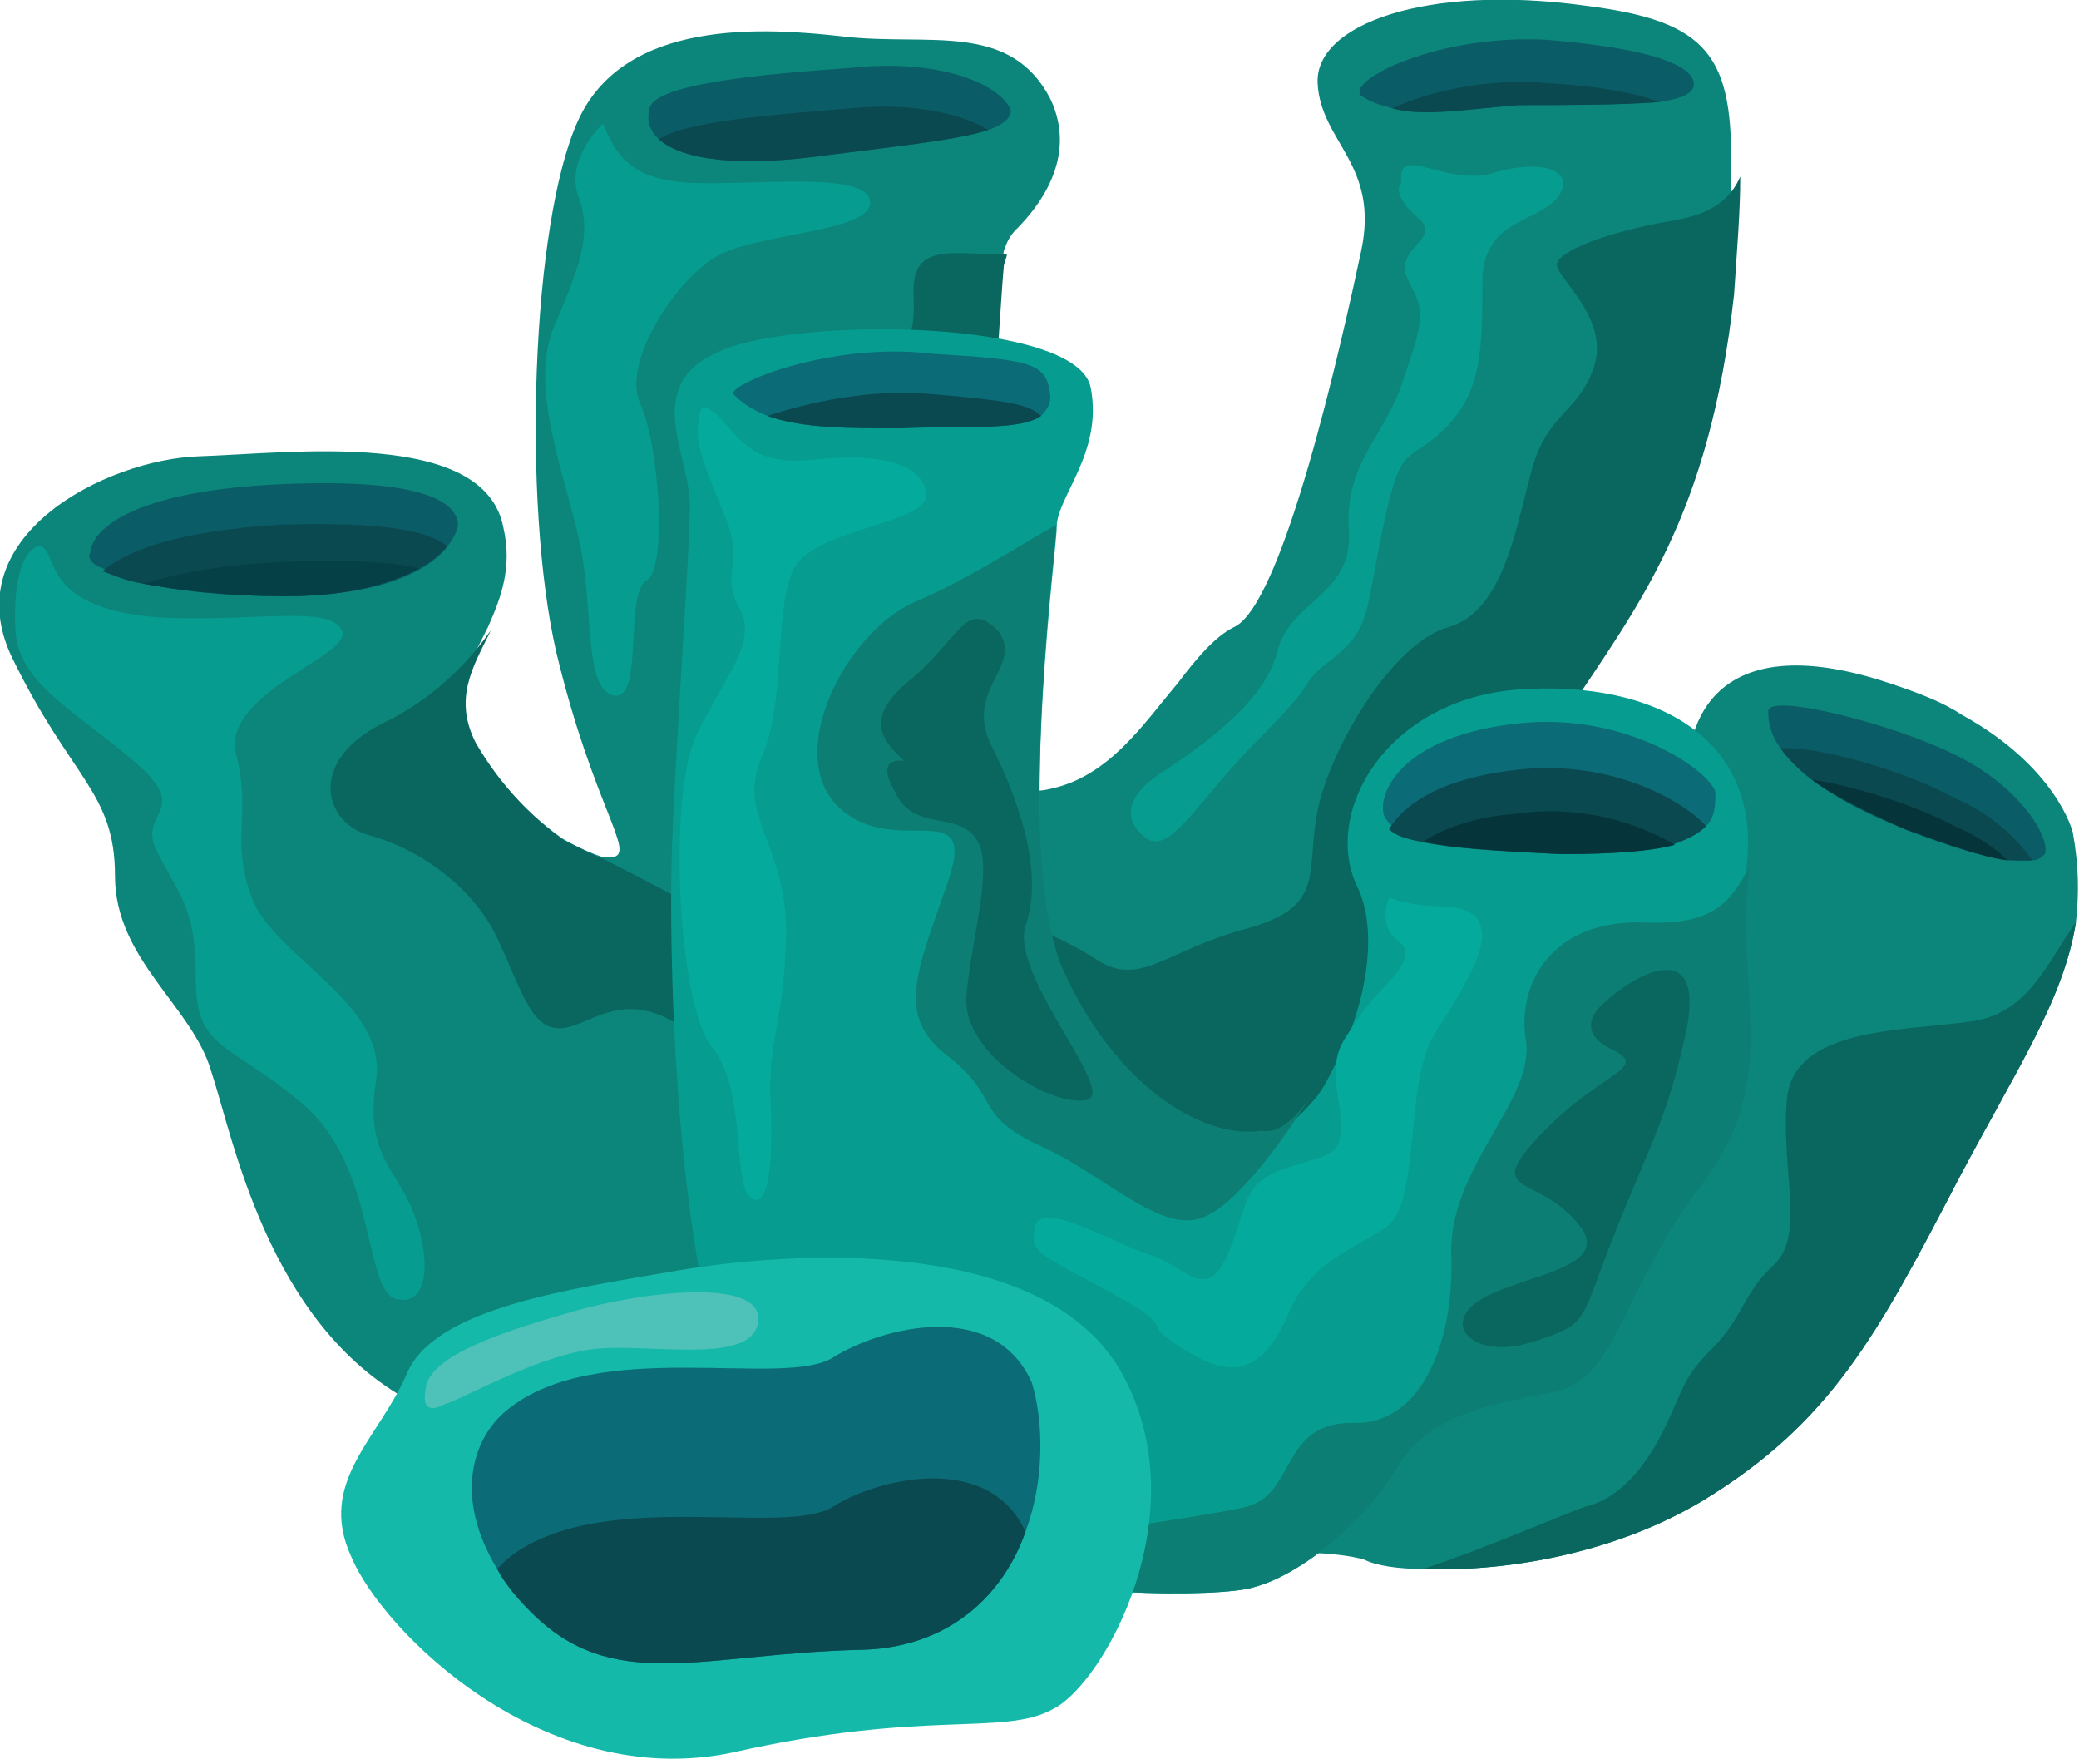 <!-- Generator: Adobe Illustrator 25.2.1, SVG Export Plug-In  --><svg xmlns="http://www.w3.org/2000/svg" xmlns:xlink="http://www.w3.org/1999/xlink" version="1.1" x="0px" y="0px" width="66px" height="56px" viewBox="0 0 66.9 56.4" style="overflow:visible;enable-background:new 0 0 66.9 56.4;" xml:space="preserve" aria-hidden="true">
<style type="text/css">
	.st0-63e30ec9dbea9{fill:#0C867B;}
	.st1-63e30ec9dbea9{fill:#0A675F;}
	.st2-63e30ec9dbea9{fill:#069D90;}
	.st3-63e30ec9dbea9{fill:#0B6B76;}
	.st4-63e30ec9dbea9{fill:#0A5D66;}
	.st5-63e30ec9dbea9{fill:#0A4950;}
	.st6-63e30ec9dbea9{fill:#05353B;}
	.st7-63e30ec9dbea9{fill:#054046;}
	.st8-63e30ec9dbea9{fill:#0D7E74;}
	.st9-63e30ec9dbea9{fill:#14B9A9;}
	.st10-63e30ec9dbea9{fill:#04AB9C;}
	.st11-63e30ec9dbea9{fill:#4EC1B9;}
</style>
<defs><linearGradient class="cerosgradient" data-cerosgradient="true" id="CerosGradient_idf7633a03d" gradientUnits="userSpaceOnUse" x1="50%" y1="100%" x2="50%" y2="0%"><stop offset="0%" stop-color="#d1d1d1"/><stop offset="100%" stop-color="#d1d1d1"/></linearGradient><linearGradient/>
</defs>
<g>
	<path class="st0-63e30ec9dbea9" d="M66.8,29.5c-0.4,2.5-1.9,4.7-3.8,8.3c-2.6,5-4.1,7.8-8.2,10.3c-3,1.8-6.6,2.3-9,2.2c-0.8,0-1.5-0.1-1.9-0.3   c-1.7-0.5-7-0.2-8.7,0.9c0,0-4.4-0.1-10.2,0c-5.9,0.1-7.2-3.4-11.8-6c-4.6-2.5-5.7-8.5-6.4-10.6c-0.6-2.1-3.1-3.6-3.1-6.3   c0-2.7-1.4-3.1-3.3-7c-1.9-3.9,3-6.4,6-6.5c3-0.1,9.2-0.9,9.8,2.3c0.3,1.3-0.1,2.3-0.5,3.2c-0.6,1.2-1.2,2.2-0.5,3.6   c0.8,1.4,1.9,2.5,2.9,3.2c0,0,0,0,0,0c0.5,0.3,1,0.5,1.3,0.6c0.1,0,0.2,0,0.3,0c0.8-0.1-0.6-1.6-1.8-6.6C16.8,16,17.1,7,18.6,3.7   c1.5-3.3,6-3,8.6-2.7c2.7,0.3,5.3-0.5,6.6,2c0.9,1.9-0.4,3.5-1.1,4.2c-0.2,0.2-0.3,0.4-0.4,0.7c0,0.1-0.1,0.3-0.1,0.4   c0,1-0.1,3.2-0.4,6.4c-0.3,3.4-0.7,7.8,0.3,9.7c0.4,0.7,0.9,1,1.7,0.8c1.9-0.4,3-2.1,4.1-3.4c0,0,0,0,0,0c0.6-0.8,1.2-1.5,1.8-1.8   c1.6-0.7,3.5-9.3,4.1-12.1c0.6-2.8-1.3-3.5-1.4-5.4c-0.1-1.9,3.5-3.2,8.6-2.5c4,0.5,4.8,1.6,4.7,5.5c0,1.1-0.1,2.3-0.2,3.8   c-0.5,7-2.9,9.8-5.2,13.3c-2.3,3.4-6.6,16.1-6.9,17c0,0,0,0,0,0.1c0,0,0,0,0.1,0c0.2-0.1,1-0.6,3.2-1.9c2.8-1.7,7.7-10.1,7.6-12.7   c-0.1-2.6,1.4-5,6.5-3.3c0.9,0.3,1.7,0.6,2.3,1c3.1,1.7,3.6,3.8,3.6,3.8C66.9,27.7,66.9,28.6,66.8,29.5z"/>
	<path class="st1-63e30ec9dbea9" d="M28.3,35.5c0,0-1.6-0.1-2.7,0c-1.1,0.1-1-0.6-3.2-2.3c-2.2-1.8-3.3-0.4-4.3-0.3c-1,0.1-1.3-1.2-2.1-2.9   c-0.8-1.7-2.6-2.9-4.1-3.3c-1.5-0.4-2-2.4,0.4-3.6c2.3-1.1,3.4-2.9,3.5-3c-0.6,1.2-1.2,2.2-0.5,3.6c0.8,1.4,1.9,2.5,2.9,3.2   c0,0,0,0,0,0c0.1,0,0.6,0.3,1.3,0.6c1.4,0.7,3.7,1.9,5.7,3.2C28.4,32.9,28.3,35.5,28.3,35.5z"/>
	<path class="st1-63e30ec9dbea9" d="M66.8,29.5c-0.4,2.5-1.9,4.7-3.8,8.3c-2.6,5-4.1,7.8-8.2,10.3c-3,1.8-6.6,2.3-9,2.2c2.1-0.7,4.6-1.8,5.2-2   c0.9-0.2,1.8-1,2.5-2.4c0.7-1.4,0.6-1.7,1.6-2.7c1-1,1-1.8,2-2.7c1-1,0.2-3,0.4-5.3c0.2-2.3,3.6-2.2,5.8-2.5   C65.3,32.5,65.9,30.7,66.8,29.5z"/>
	<path class="st1-63e30ec9dbea9" d="M50.4,22.8c-2.3,3.4-6.6,16.1-6.9,17l-6.8-1.3l-4-9c0,0,1.2,0.3,2.6,1.2c1.4,0.9,2.2-0.3,4.8-1   c2.6-0.7,1.9-1.8,2.3-3.8c0.4-2,2.4-5.4,4.2-5.9c1.8-0.5,2.2-3.3,2.7-5.1c0.5-1.8,1.5-1.8,2-3.3c0.5-1.6-1.3-2.9-1.2-3.3   c0.1-0.4,1.5-1,3.8-1.4c1.2-0.2,1.8-0.7,2.1-1.4c0,1.1-0.1,2.3-0.2,3.8C55,16.5,52.7,19.3,50.4,22.8z"/>
	<path class="st1-63e30ec9dbea9" d="M31.8,14.9c-0.3,3.4-0.7,7.8,0.3,9.7c-2.2,0.7-4.6,1.1-6.8,0.6c-5.4-1.2-0.7-2.4-0.9-7.6   c-0.3-5.2,0.3-4.5,2.1-5.5c1.8-1,3-0.3,2.9-2.7c-0.1-1.8,1.1-1.4,3-1.4c0,0.1-0.1,0.3-0.1,0.4C32.2,9.5,32.1,11.7,31.8,14.9z"/>
	<path class="st2-63e30ec9dbea9" d="M54.8,37.9c-2.6,3.4-2.7,6.2-4.7,6.7C48.1,45,46,45.3,45,47c-1,1.7-3.1,3.5-4.7,3.9c-1,0.3-6.5,0.4-10.9-1l0,0   C27,49.2,25,48,24.1,46.1c-2.7-5.3-2.5-17.8-2.5-17.8c0-2.7,0.6-10.5,0.6-12.2c0-1.7-1.6-3.9,1-5c2.6-1.1,11.5-1,11.9,1.2   c0.4,2.1-1.1,3.5-1.1,4.5c0,0,0,0.1,0,0.1c-0.1,1.4-1.3,10.8,0.2,14.3c1.6,3.6,4.4,5.5,6.4,5.2c0.5-0.1,1.1-0.5,1.6-1.1   c0,0,0,0,0,0c0.3-0.3,0.5-0.7,0.7-1.1c0,0,0,0,0,0c1-1.8,1.5-4.3,0.8-5.8c-1.2-2.4,0.9-6.1,5.2-6.4c4.4-0.3,7.8,1.6,7.3,5.7   c0,0,0,0.1,0,0.1C55.8,31.8,57.4,34.5,54.8,37.9z"/>
	<path class="st3-63e30ec9dbea9" d="M54.9,26.4c-0.5,0.5-1.8,1-4.6,0.8c-3.5-0.1-5-0.3-5.5-0.8c-0.2-0.2-0.3-0.3-0.3-0.6c0-0.7,0.8-2.3,4.3-2.7   c3.5-0.4,6.2,1.5,6.4,2.2C55.2,25.7,55.2,26.1,54.9,26.4z"/>
	<path class="st4-63e30ec9dbea9" d="M14.4,17.4c-0.6,0.8-2.2,1.6-5.2,1.6c-3.1,0-5-0.4-5.9-0.9C3,18,2.8,17.8,2.9,17.6C3,16.7,4.6,15.6,9,15.4   c4.4-0.2,5.5,0.5,5.7,1.1C14.8,16.7,14.7,17,14.4,17.4z"/>
	<path class="st4-63e30ec9dbea9" d="M31.8,4c-0.9,0.3-2.7,0.5-5.1,0.8c-2.8,0.4-4.7,0.2-5.5-0.5c-0.3-0.3-0.4-0.6-0.3-1c0.2-0.8,3.7-1.1,6.5-1.3   c2.8-0.3,4.7,0.5,5.1,1.3C32.6,3.5,32.4,3.8,31.8,4z"/>
	<path class="st3-63e30ec9dbea9" d="M33.8,12.6c0,0.2-0.1,0.4-0.3,0.6c-0.7,0.5-2.6,0.3-4.5,0.4c-1.7,0-3.2,0-4.3-0.4c-0.5-0.2-0.8-0.4-1.1-0.7   c-0.2-0.3,3.1-1.7,6.4-1.3C33.3,11.4,33.7,11.5,33.8,12.6z"/>
	<path class="st4-63e30ec9dbea9" d="M65.8,27.3c-0.1,0.1-0.2,0.2-0.4,0.2c-0.7,0.1-2.1-0.2-4.1-1c-1.8-0.7-3.3-1.6-4-2.6c0,0,0,0,0,0   c-0.3-0.4-0.4-0.8-0.4-1.2c0-0.6,4,0.4,6,1.4C65,25.1,66,26.8,65.8,27.3z"/>
	<path class="st4-63e30ec9dbea9" d="M54.5,2.6C54.4,2.9,54,3,53.4,3.1c-1.2,0.1-3.1,0.1-4.5,0.1c-1.5,0.1-3.1,0.4-4.1,0.1c-0.4-0.1-0.7-0.2-1-0.4   c-0.5-0.5,2.5-2,6-1.8C53.4,1.4,54.6,2,54.5,2.6z"/>
	<path class="st5-63e30ec9dbea9" d="M54.9,26.4c-0.2,0.2-0.5,0.4-1.1,0.6c-0.7,0.2-1.9,0.3-3.6,0.3c-2.2-0.1-3.6-0.2-4.5-0.4   c-0.5-0.1-0.8-0.2-1-0.4c0.4-0.7,1.5-1.6,4-1.9C51.8,24.2,54.2,25.6,54.9,26.4z"/>
	<path class="st6-63e30ec9dbea9" d="M53.9,27c-0.7,0.2-1.9,0.3-3.6,0.3c-2.2-0.1-3.6-0.2-4.5-0.4c0.6-0.4,1.6-0.8,3-0.9   C50.9,25.7,52.7,26.3,53.9,27z"/>
	<path class="st5-63e30ec9dbea9" d="M14.4,17.4c-0.2,0.2-0.5,0.5-0.9,0.7c-0.9,0.5-2.3,0.9-4.3,0.9c-2,0-3.5-0.2-4.6-0.4c-0.6-0.1-1-0.3-1.3-0.4   c0.8-0.7,2.5-1.3,5.7-1.5C12.4,16.6,13.8,16.9,14.4,17.4z"/>
	<path class="st7-63e30ec9dbea9" d="M13.5,18.1c-0.9,0.5-2.3,0.9-4.3,0.9c-2,0-3.5-0.2-4.6-0.4C5.6,18.3,7,18,9,17.9   C11.2,17.8,12.6,17.9,13.5,18.1z"/>
	<path class="st5-63e30ec9dbea9" d="M31.8,4c-0.9,0.3-2.7,0.5-5.1,0.8c-2.8,0.4-4.7,0.2-5.5-0.5c0.9-0.6,3.8-0.8,6.2-1C29.4,3.1,31,3.5,31.8,4z"/>
	<path class="st5-63e30ec9dbea9" d="M33.5,13.2c-0.7,0.5-2.6,0.3-4.5,0.4c-1.7,0-3.2,0-4.3-0.4c1.2-0.4,3.3-0.9,5.3-0.7   C32.3,12.7,33.1,12.8,33.5,13.2z"/>
	<path class="st5-63e30ec9dbea9" d="M65.4,27.5c-0.2,0-0.5,0-0.8,0c-0.8-0.1-1.9-0.5-3.3-1c-1.1-0.5-2.2-1-3-1.6c-0.4-0.3-0.8-0.7-1-1   c1.1-0.1,4,0.7,5.6,1.6C64.1,26,64.9,26.8,65.4,27.5z"/>
	<path class="st6-63e30ec9dbea9" d="M64.6,27.5c-0.8-0.1-1.9-0.5-3.3-1c-1.1-0.5-2.2-1-3-1.6c1.3,0.2,3.3,0.8,4.6,1.5   C63.6,26.7,64.2,27.1,64.6,27.5z"/>
	<path class="st5-63e30ec9dbea9" d="M53.4,3.1c-1.2,0.1-3.1,0.1-4.5,0.1c-1.5,0.1-3.1,0.4-4.1,0.1c1.1-0.5,3-1,5.1-0.8C51.5,2.6,52.6,2.8,53.4,3.1   z"/>
	<path class="st8-63e30ec9dbea9" d="M54.8,37.9c-2.6,3.4-2.7,6.2-4.7,6.7C48.1,45,46,45.3,45,47c-1,1.7-3.1,3.5-4.7,3.9c-1,0.3-6.5,0.4-10.9-1l0,0   c0,0,9.1-1.2,10.7-1.6c1.6-0.4,1.1-2.7,3.4-2.7c2.3,0.1,3.3-2.7,3.2-5.4c-0.1-2.8,2.7-5,2.4-6.9c-0.3-1.9,0.9-3.9,3.8-3.8   c2.3,0.1,2.8-0.7,3.4-1.8C55.8,31.8,57.4,34.5,54.8,37.9z"/>
	<path class="st9-63e30ec9dbea9" d="M11.3,49.9c1,2.4,6.2,7.6,12.3,6.3c6.2-1.4,8.7-0.5,10.3-1.4c1.6-0.8,4.7-6.3,2.2-10.8s-10.8-3.9-14.3-3.3   c-3.5,0.6-7.8,1.2-8.7,3.3C12.2,46.1,10.2,47.5,11.3,49.9z"/>
	<path class="st3-63e30ec9dbea9" d="M33,49.1c-0.7,2-2.4,3.7-5.2,3.8c-5.2,0.1-8.1,1.5-10.8-1.3c-0.4-0.4-0.8-0.9-1-1.3c-1.4-2.3-0.8-4.2,0.3-5.1   c2.9-2.4,8.9-0.7,10.5-1.7c1.6-1,5.2-1.9,6.4,0.8C33.6,45.6,33.6,47.5,33,49.1z"/>
	<path class="st5-63e30ec9dbea9" d="M33,49.1c-0.7,2-2.4,3.7-5.2,3.8c-5.2,0.1-8.1,1.5-10.8-1.3c-0.4-0.4-0.8-0.9-1-1.3c0.1-0.1,0.2-0.2,0.3-0.3   c2.9-2.4,8.9-0.7,10.5-1.7C28.2,47.4,31.8,46.5,33,49.1z"/>
	<path class="st8-63e30ec9dbea9" d="M42.1,35.2c-0.8,1.3-2.2,3.2-3.2,3.7c-1.4,0.8-3.2-1.2-5.4-2.2c-2.2-1-1.3-1.6-3-2.9c-1.7-1.3-1-2.7,0-5.6   c1-2.9-1.7-0.7-3.5-2.4c-1.8-1.7,0.2-5.6,2.4-6.6c1.7-0.7,3.5-1.9,4.6-2.5c-0.1,1.4-1.3,10.8,0.2,14.3c1.6,3.6,4.4,5.5,6.4,5.2   C41.1,36.3,41.6,35.9,42.1,35.2z"/>
	<path class="st2-63e30ec9dbea9" d="M5.4,19.7c3,0.1,5.2-0.4,5.6,0.4c0.4,0.8-3.9,2-3.4,4s-0.2,2.7,0.5,4.6s4.4,3.4,4,5.9   c-0.4,2.5,0.8,2.9,1.3,4.5c0.5,1.5,0.3,2.8-0.7,2.5c-1-0.4-0.6-4.3-3-6.3c-2.4-2-3.4-1.7-3.4-4c0-2.3-0.5-2.6-1.2-4   c-0.8-1.4,1.2-1.3-0.8-3c-2-1.7-3.7-2.5-3.8-4.2c-0.1-1.7,0.3-2.7,0.8-2.7C1.9,17.5,1.2,19.5,5.4,19.7z"/>
	<path class="st2-63e30ec9dbea9" d="M19.4,3.8c0.4,0.9,0.8,1.8,2.8,1.9c2,0.1,5.7-0.4,5.8,0.6c0.1,1-3.7,1-5,1.8s-3,3.4-2.4,4.7   c0.6,1.3,0.9,5.3,0.2,5.7c-0.7,0.4-0.1,3.8-1,3.7c-1-0.1-0.7-2.6-1.1-4.7c-0.4-2.1-1.7-5.1-0.9-7.1c0.8-1.9,1.3-3,0.8-4.3   C18.2,4.9,19.4,3.8,19.4,3.8z"/>
	<path class="st10-63e30ec9dbea9" d="M23.2,13.3c0.8,0.9,1.2,1.5,3.1,1.3c1.9-0.2,3.4,0.1,3.5,1.1c0.1,1-3.7,1.1-4.3,2.5c-0.6,1.4-0.2,4.2-1,6   c-0.8,1.9,0.8,2.7,0.8,5.7c-0.1,3.1-0.6,3.2-0.5,5.5c0.1,2.4-0.2,3.4-0.7,2.9c-0.5-0.5-0.1-3.5-1.2-4.8c-1.1-1.4-1.4-8.1-0.5-10   c0.9-1.9,2-3,1.4-4.1c-0.6-1.1,0.1-1.4-0.4-2.8c-0.6-1.5-1.1-2.5-0.9-3.3C22.5,12.5,23.2,13.3,23.2,13.3z"/>
	<path class="st10-63e30ec9dbea9" d="M44.7,28.7c1.2,0.5,2.5,0,2.9,0.8c0.4,0.8-0.6,2.2-1.5,3.7c-0.9,1.6-0.4,5.4-1.5,6.1c-1,0.7-2.4,1.1-3.1,2.7   s-1.5,2.4-3.3,1.3c-1.8-1.1-0.1-0.6-2.3-1.8c-2.3-1.3-2.8-1.3-2.6-2.2c0.2-0.9,2.5,0.5,3.7,0.9c1.1,0.3,1.8,1.6,2.5,0   s0.4-2.3,1.9-2.8c1.5-0.5,1.9-0.3,1.7-2c-0.3-1.7,0-1.9,0.6-2.8c0.6-1,2.1-1.9,1.3-2.5C44.3,29.6,44.7,28.7,44.7,28.7z"/>
	<path class="st2-63e30ec9dbea9" d="M45.1,5.7c-0.2-1.3,1.4,0.1,2.9-0.3c1.6-0.5,2.8-0.1,2.1,0.8c-0.7,0.8-2.4,0.7-2.4,2.7c0,2.1,0,3.5-1.2,4.7   s-1.4,0.3-2,3.2S44.1,20,42.9,21c-1.3,1-0.2,0.4-2.3,2.5c-2.1,2.1-2.9,3.8-3.7,3.3c-0.8-0.6-0.7-1.4,0.6-2.2   c1.2-0.8,3.2-2.2,3.6-3.8c0.4-1.7,2.5-1.8,2.3-4c-0.1-2.2,1.2-2.9,1.8-4.9c0.7-2,0.6-2.1,0.1-3.1c-0.5-1,1.2-1.3,0.3-2   C44.7,6,45.1,5.7,45.1,5.7z"/>
	<path class="st1-63e30ec9dbea9" d="M29.1,24.3c-0.9-0.8-1.2-1.5,0.3-2.7c1.5-1.3,1.7-2.5,2.7-1.5c0.9,1.1-1.1,1.9-0.2,3.7   c0.9,1.8,1.7,4.1,1.1,5.8c-0.5,1.6,2.9,5.3,2,5.6c-1,0.3-4.1-1.4-3.9-3.4c0.2-2,0.9-4.2,0.3-5c-0.6-0.9-2-0.2-2.6-1.5   C28.1,24.1,29.1,24.3,29.1,24.3z"/>
	<path class="st1-63e30ec9dbea9" d="M51.5,32.2c1-1,3.3-2.3,2.8,0.6c-0.6,2.9-1.1,3.6-2.3,6.6c-1.2,3-0.8,3-2.7,3.6c-1.9,0.6-3-0.6-1.6-1.4   c1.4-0.8,4.4-1,3-2.5c-1.3-1.5-3-0.8-1.1-2.8c1.9-2,3.5-2.1,2.3-2.7C50.6,33,51.5,32.2,51.5,32.2z"/>
	<path class="st11-63e30ec9dbea9" d="M14.3,45c0.7-0.2,3.2-1.7,5.1-1.8c1.9-0.1,4.9,0.5,5-0.9c0.1-1.4-3.8-0.9-5.9-0.3c-2.1,0.6-4.7,1.4-4.8,2.5   C13.5,45.5,14.3,45,14.3,45z"/>
</g>
</svg>